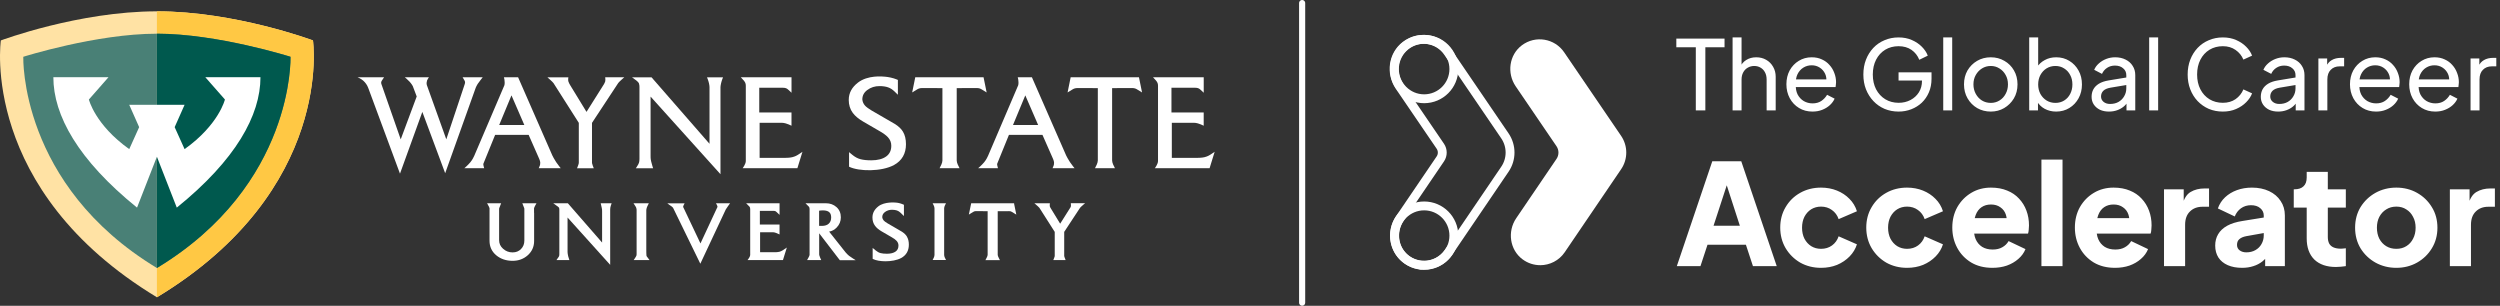 <svg width="883" height="108" viewBox="0 0 883 108" fill="none" xmlns="http://www.w3.org/2000/svg">
<rect x="0" y="0" width="883" height="108" fill="#333333" stroke="none"/>
<path d="M598.959 39L598.959 16.693L592.079 16.693L592.079 13.627L609.108 13.627L609.108 16.693L602.33 16.693L602.33 39L598.959 39ZM611.95 39L611.95 13.219L615.117 13.219L615.117 24.219L614.538 23.913C614.992 22.755 615.719 21.858 616.718 21.222C617.74 20.564 618.932 20.235 620.294 20.235C621.611 20.235 622.78 20.53 623.802 21.12C624.846 21.71 625.664 22.528 626.254 23.572C626.867 24.616 627.174 25.797 627.174 27.114L627.174 39L623.972 39L623.972 28.136C623.972 27.114 623.779 26.251 623.393 25.547C623.03 24.844 622.519 24.299 621.861 23.913C621.202 23.504 620.442 23.3 619.579 23.3C618.739 23.3 617.978 23.504 617.297 23.913C616.616 24.299 616.082 24.855 615.696 25.581C615.31 26.285 615.117 27.137 615.117 28.136L615.117 39L611.95 39ZM640.152 39.409C638.381 39.409 636.803 38.989 635.418 38.149C634.033 37.309 632.943 36.162 632.149 34.709C631.354 33.233 630.957 31.587 630.957 29.77C630.957 27.931 631.343 26.297 632.114 24.866C632.909 23.436 633.976 22.312 635.316 21.495C636.678 20.655 638.199 20.235 639.88 20.235C641.242 20.235 642.445 20.484 643.49 20.984C644.557 21.461 645.454 22.119 646.18 22.959C646.929 23.776 647.497 24.719 647.883 25.786C648.292 26.83 648.496 27.92 648.496 29.055C648.496 29.305 648.473 29.589 648.428 29.907C648.405 30.202 648.371 30.486 648.326 30.758L633.272 30.758L633.272 28.034L646.487 28.034L644.988 29.26C645.192 28.079 645.079 27.023 644.648 26.092C644.216 25.162 643.58 24.424 642.74 23.879C641.9 23.334 640.947 23.061 639.88 23.061C638.812 23.061 637.836 23.334 636.951 23.879C636.065 24.424 635.373 25.207 634.873 26.229C634.396 27.228 634.203 28.42 634.294 29.805C634.203 31.144 634.408 32.325 634.907 33.346C635.429 34.346 636.156 35.129 637.087 35.697C638.04 36.241 639.074 36.514 640.186 36.514C641.412 36.514 642.445 36.23 643.285 35.662C644.125 35.095 644.806 34.368 645.329 33.483L647.985 34.845C647.622 35.685 647.054 36.457 646.282 37.161C645.533 37.842 644.636 38.387 643.592 38.796C642.57 39.204 641.423 39.409 640.152 39.409ZM670.603 39.409C668.809 39.409 667.152 39.091 665.63 38.455C664.109 37.797 662.792 36.877 661.68 35.697C660.567 34.516 659.693 33.131 659.057 31.541C658.444 29.952 658.138 28.215 658.138 26.331C658.138 24.424 658.444 22.675 659.057 21.086C659.67 19.497 660.533 18.112 661.646 16.931C662.758 15.75 664.075 14.842 665.596 14.206C667.118 13.548 668.775 13.219 670.569 13.219C672.317 13.219 673.884 13.525 675.269 14.138C676.676 14.751 677.857 15.546 678.811 16.522C679.787 17.499 680.479 18.543 680.888 19.656L677.891 21.12C677.301 19.644 676.381 18.475 675.132 17.612C673.884 16.749 672.362 16.318 670.569 16.318C668.798 16.318 667.22 16.738 665.835 17.578C664.472 18.418 663.405 19.587 662.633 21.086C661.861 22.584 661.475 24.333 661.475 26.331C661.475 28.306 661.861 30.043 662.633 31.541C663.428 33.04 664.507 34.209 665.869 35.049C667.254 35.889 668.832 36.309 670.603 36.309C672.147 36.309 673.543 35.98 674.792 35.322C676.041 34.663 677.028 33.755 677.755 32.597C678.481 31.439 678.845 30.1 678.845 28.578L678.845 27.012L680.377 28.442L670.569 28.442L670.569 25.547L682.216 25.547L682.216 27.795C682.216 29.566 681.91 31.167 681.297 32.597C680.684 34.028 679.844 35.254 678.776 36.275C677.709 37.274 676.472 38.046 675.064 38.591C673.657 39.136 672.169 39.409 670.603 39.409ZM686.35 39L686.35 13.219L689.517 13.219L689.517 39L686.35 39ZM703.151 39.409C701.38 39.409 699.779 39 698.349 38.183C696.918 37.343 695.783 36.196 694.943 34.743C694.103 33.29 693.683 31.644 693.683 29.805C693.683 27.965 694.092 26.331 694.909 24.9C695.749 23.47 696.884 22.335 698.315 21.495C699.745 20.655 701.357 20.235 703.151 20.235C704.922 20.235 706.522 20.655 707.953 21.495C709.383 22.312 710.507 23.436 711.324 24.866C712.164 26.297 712.585 27.943 712.585 29.805C712.585 31.666 712.153 33.324 711.29 34.777C710.428 36.207 709.281 37.343 707.851 38.183C706.443 39 704.876 39.409 703.151 39.409ZM703.151 36.343C704.286 36.343 705.308 36.06 706.216 35.492C707.147 34.925 707.873 34.141 708.396 33.142C708.94 32.143 709.213 31.031 709.213 29.805C709.213 28.556 708.94 27.455 708.396 26.501C707.873 25.525 707.147 24.753 706.216 24.185C705.308 23.595 704.286 23.3 703.151 23.3C701.993 23.3 700.948 23.595 700.017 24.185C699.109 24.753 698.383 25.525 697.838 26.501C697.293 27.455 697.02 28.556 697.02 29.805C697.02 31.031 697.293 32.143 697.838 33.142C698.383 34.141 699.109 34.925 700.017 35.492C700.948 36.06 701.993 36.343 703.151 36.343ZM726.217 39.409C724.742 39.409 723.391 39.08 722.165 38.421C720.961 37.763 720.03 36.832 719.372 35.628L719.815 35.083L719.815 39L716.716 39L716.716 13.219L719.883 13.219L719.883 24.594L719.406 23.811C720.087 22.721 721.018 21.858 722.199 21.222C723.379 20.564 724.73 20.235 726.252 20.235C727.977 20.235 729.521 20.655 730.883 21.495C732.268 22.335 733.358 23.481 734.153 24.934C734.947 26.365 735.345 28 735.345 29.839C735.345 31.632 734.947 33.256 734.153 34.709C733.358 36.162 732.268 37.309 730.883 38.149C729.521 38.989 727.966 39.409 726.217 39.409ZM725.979 36.343C727.137 36.343 728.17 36.06 729.078 35.492C729.986 34.925 730.69 34.153 731.19 33.176C731.712 32.177 731.973 31.065 731.973 29.839C731.973 28.567 731.712 27.455 731.19 26.501C730.69 25.525 729.986 24.753 729.078 24.185C728.17 23.595 727.137 23.3 725.979 23.3C724.821 23.3 723.777 23.584 722.846 24.151C721.938 24.719 721.211 25.502 720.666 26.501C720.144 27.477 719.883 28.59 719.883 29.839C719.883 31.065 720.144 32.177 720.666 33.176C721.211 34.153 721.938 34.925 722.846 35.492C723.777 36.06 724.821 36.343 725.979 36.343ZM744.879 39.409C743.676 39.409 742.608 39.193 741.678 38.762C740.769 38.307 740.054 37.694 739.532 36.922C739.01 36.128 738.749 35.22 738.749 34.198C738.749 33.222 738.953 32.347 739.362 31.576C739.793 30.781 740.452 30.111 741.337 29.566C742.245 29.021 743.38 28.635 744.743 28.408L751.554 27.284L751.554 29.941L745.458 30.962C744.277 31.167 743.414 31.541 742.87 32.086C742.347 32.631 742.086 33.301 742.086 34.096C742.086 34.845 742.381 35.469 742.972 35.969C743.585 36.468 744.345 36.718 745.254 36.718C746.411 36.718 747.411 36.48 748.251 36.003C749.113 35.504 749.783 34.834 750.26 33.994C750.759 33.154 751.009 32.223 751.009 31.201L751.009 26.535C751.009 25.536 750.635 24.73 749.885 24.117C749.159 23.481 748.194 23.163 746.99 23.163C745.946 23.163 745.015 23.436 744.198 23.981C743.403 24.503 742.813 25.207 742.427 26.092L739.668 24.662C740.009 23.822 740.554 23.073 741.303 22.414C742.052 21.733 742.926 21.2 743.925 20.814C744.924 20.427 745.969 20.235 747.059 20.235C748.466 20.235 749.704 20.507 750.771 21.052C751.838 21.574 752.667 22.312 753.257 23.266C753.87 24.197 754.177 25.286 754.177 26.535L754.177 39L751.077 39L751.077 35.526L751.656 35.73C751.27 36.457 750.748 37.093 750.09 37.638C749.431 38.183 748.659 38.614 747.774 38.932C746.888 39.25 745.923 39.409 744.879 39.409ZM759.087 39L759.087 13.219L762.255 13.219L762.255 39L759.087 39ZM785.112 39.409C783.319 39.409 781.661 39.091 780.14 38.455C778.641 37.797 777.325 36.877 776.189 35.697C775.077 34.516 774.214 33.131 773.601 31.541C772.988 29.952 772.681 28.215 772.681 26.331C772.681 24.424 772.988 22.675 773.601 21.086C774.214 19.497 775.077 18.112 776.189 16.931C777.302 15.75 778.619 14.842 780.14 14.206C781.661 13.548 783.319 13.219 785.112 13.219C786.861 13.219 788.427 13.525 789.812 14.138C791.22 14.751 792.401 15.546 793.354 16.522C794.33 17.499 795.023 18.543 795.432 19.656L792.366 21.052C791.776 19.644 790.857 18.509 789.608 17.646C788.359 16.761 786.861 16.318 785.112 16.318C783.341 16.318 781.763 16.738 780.378 17.578C779.016 18.418 777.949 19.587 777.177 21.086C776.405 22.584 776.019 24.333 776.019 26.331C776.019 28.306 776.405 30.043 777.177 31.541C777.949 33.04 779.016 34.209 780.378 35.049C781.763 35.889 783.341 36.309 785.112 36.309C786.861 36.309 788.359 35.878 789.608 35.015C790.857 34.13 791.776 32.983 792.366 31.576L795.432 32.972C795.023 34.084 794.33 35.129 793.354 36.105C792.401 37.081 791.22 37.876 789.812 38.489C788.427 39.102 786.861 39.409 785.112 39.409ZM804.645 39.409C803.442 39.409 802.375 39.193 801.444 38.762C800.536 38.307 799.82 37.694 799.298 36.922C798.776 36.128 798.515 35.22 798.515 34.198C798.515 33.222 798.719 32.347 799.128 31.576C799.559 30.781 800.218 30.111 801.103 29.566C802.011 29.021 803.147 28.635 804.509 28.408L811.32 27.284L811.32 29.941L805.224 30.962C804.043 31.167 803.181 31.541 802.636 32.086C802.114 32.631 801.852 33.301 801.852 34.096C801.852 34.845 802.148 35.469 802.738 35.969C803.351 36.468 804.112 36.718 805.02 36.718C806.178 36.718 807.177 36.48 808.017 36.003C808.88 35.504 809.549 34.834 810.026 33.994C810.526 33.154 810.775 32.223 810.775 31.201L810.775 26.535C810.775 25.536 810.401 24.73 809.652 24.117C808.925 23.481 807.96 23.163 806.757 23.163C805.712 23.163 804.781 23.436 803.964 23.981C803.169 24.503 802.579 25.207 802.193 26.092L799.434 24.662C799.775 23.822 800.32 23.073 801.069 22.414C801.818 21.733 802.693 21.2 803.692 20.814C804.691 20.427 805.735 20.235 806.825 20.235C808.233 20.235 809.47 20.507 810.537 21.052C811.604 21.574 812.433 22.312 813.023 23.266C813.636 24.197 813.943 25.286 813.943 26.535L813.943 39L810.844 39L810.844 35.526L811.423 35.73C811.037 36.457 810.514 37.093 809.856 37.638C809.197 38.183 808.426 38.614 807.54 38.932C806.655 39.25 805.69 39.409 804.645 39.409ZM818.854 39L818.854 20.643L821.953 20.643L821.953 24.015L821.612 23.538C822.044 22.494 822.702 21.722 823.588 21.222C824.473 20.7 825.552 20.439 826.823 20.439L827.947 20.439L827.947 23.436L826.346 23.436C825.052 23.436 824.008 23.845 823.213 24.662C822.418 25.457 822.021 26.592 822.021 28.068L822.021 39L818.854 39ZM839.206 39.409C837.436 39.409 835.858 38.989 834.473 38.149C833.088 37.309 831.998 36.162 831.203 34.709C830.408 33.233 830.011 31.587 830.011 29.77C830.011 27.931 830.397 26.297 831.169 24.866C831.964 23.436 833.031 22.312 834.37 21.495C835.733 20.655 837.254 20.235 838.934 20.235C840.296 20.235 841.5 20.484 842.544 20.984C843.611 21.461 844.508 22.119 845.235 22.959C845.984 23.776 846.551 24.719 846.937 25.786C847.346 26.83 847.55 27.92 847.55 29.055C847.55 29.305 847.528 29.589 847.482 29.907C847.46 30.202 847.426 30.486 847.38 30.758L832.327 30.758L832.327 28.034L845.541 28.034L844.043 29.26C844.247 28.079 844.133 27.023 843.702 26.092C843.271 25.162 842.635 24.424 841.795 23.879C840.955 23.334 840.001 23.061 838.934 23.061C837.867 23.061 836.891 23.334 836.005 23.879C835.12 24.424 834.427 25.207 833.928 26.229C833.451 27.228 833.258 28.42 833.349 29.805C833.258 31.144 833.462 32.325 833.962 33.346C834.484 34.346 835.21 35.129 836.141 35.697C837.095 36.241 838.128 36.514 839.241 36.514C840.467 36.514 841.5 36.23 842.34 35.662C843.18 35.095 843.861 34.368 844.383 33.483L847.04 34.845C846.676 35.685 846.109 36.457 845.337 37.161C844.587 37.842 843.691 38.387 842.646 38.796C841.625 39.204 840.478 39.409 839.206 39.409ZM860.126 39.409C858.355 39.409 856.777 38.989 855.392 38.149C854.007 37.309 852.918 36.162 852.123 34.709C851.328 33.233 850.931 31.587 850.931 29.77C850.931 27.931 851.317 26.297 852.089 24.866C852.883 23.436 853.951 22.312 855.29 21.495C856.652 20.655 858.174 20.235 859.854 20.235C861.216 20.235 862.419 20.484 863.464 20.984C864.531 21.461 865.428 22.119 866.154 22.959C866.904 23.776 867.471 24.719 867.857 25.786C868.266 26.83 868.47 27.92 868.47 29.055C868.47 29.305 868.448 29.589 868.402 29.907C868.379 30.202 868.345 30.486 868.3 30.758L853.247 30.758L853.247 28.034L866.461 28.034L864.962 29.26C865.167 28.079 865.053 27.023 864.622 26.092C864.19 25.162 863.555 24.424 862.715 23.879C861.875 23.334 860.921 23.061 859.854 23.061C858.787 23.061 857.81 23.334 856.925 23.879C856.039 24.424 855.347 25.207 854.847 26.229C854.371 27.228 854.178 28.42 854.268 29.805C854.178 31.144 854.382 32.325 854.882 33.346C855.404 34.346 856.13 35.129 857.061 35.697C858.015 36.241 859.048 36.514 860.16 36.514C861.386 36.514 862.419 36.23 863.26 35.662C864.1 35.095 864.781 34.368 865.303 33.483L867.959 34.845C867.596 35.685 867.029 36.457 866.257 37.161C865.507 37.842 864.61 38.387 863.566 38.796C862.544 39.204 861.398 39.409 860.126 39.409ZM872.6 39L872.6 20.643L875.699 20.643L875.699 24.015L875.359 23.538C875.79 22.494 876.448 21.722 877.334 21.222C878.219 20.7 879.298 20.439 880.569 20.439L881.693 20.439L881.693 23.436L880.093 23.436C878.798 23.436 877.754 23.845 876.959 24.662C876.165 25.457 875.767 26.592 875.767 28.068L875.767 39L872.6 39ZM592.251 94L604.777 56.97L615.016 56.97L627.542 94L619.142 94L616.656 86.445L603.087 86.445L600.602 94L592.251 94ZM605.224 79.735L614.519 79.735L608.853 62.239L610.94 62.239L605.224 79.735ZM643.193 94.597C640.476 94.597 638.024 93.983 635.837 92.757C633.683 91.498 631.96 89.792 630.668 87.638C629.408 85.484 628.779 83.065 628.779 80.381C628.779 77.697 629.408 75.294 630.668 73.174C631.927 71.02 633.65 69.33 635.837 68.104C638.024 66.878 640.476 66.265 643.193 66.265C645.215 66.265 647.087 66.613 648.81 67.308C650.533 68.004 652.008 68.982 653.234 70.241C654.46 71.467 655.338 72.925 655.868 74.615L649.406 77.398C648.943 76.04 648.147 74.963 647.021 74.168C645.927 73.372 644.651 72.975 643.193 72.975C641.901 72.975 640.741 73.29 639.714 73.919C638.72 74.549 637.925 75.427 637.328 76.554C636.765 77.68 636.483 78.972 636.483 80.43C636.483 81.889 636.765 83.181 637.328 84.308C637.925 85.434 638.72 86.312 639.714 86.942C640.741 87.572 641.901 87.886 643.193 87.886C644.684 87.886 645.977 87.489 647.07 86.693C648.164 85.898 648.943 84.821 649.406 83.463L655.868 86.296C655.371 87.886 654.509 89.311 653.283 90.57C652.057 91.829 650.583 92.824 648.86 93.553C647.137 94.249 645.248 94.597 643.193 94.597ZM673.579 94.597C670.862 94.597 668.41 93.983 666.223 92.757C664.069 91.498 662.346 89.792 661.054 87.638C659.795 85.484 659.165 83.065 659.165 80.381C659.165 77.697 659.795 75.294 661.054 73.174C662.313 71.02 664.036 69.33 666.223 68.104C668.41 66.878 670.862 66.265 673.579 66.265C675.601 66.265 677.473 66.613 679.196 67.308C680.919 68.004 682.394 68.982 683.62 70.241C684.846 71.467 685.724 72.925 686.254 74.615L679.792 77.398C679.329 76.04 678.533 74.963 677.407 74.168C676.313 73.372 675.037 72.975 673.579 72.975C672.287 72.975 671.127 73.29 670.1 73.919C669.106 74.549 668.311 75.427 667.714 76.554C667.151 77.68 666.869 78.972 666.869 80.43C666.869 81.889 667.151 83.181 667.714 84.308C668.311 85.434 669.106 86.312 670.1 86.942C671.127 87.572 672.287 87.886 673.579 87.886C675.071 87.886 676.363 87.489 677.456 86.693C678.55 85.898 679.329 84.821 679.792 83.463L686.254 86.296C685.757 87.886 684.896 89.311 683.669 90.57C682.443 91.829 680.969 92.824 679.246 93.553C677.523 94.249 675.634 94.597 673.579 94.597ZM703.717 94.597C700.834 94.597 698.332 93.967 696.211 92.708C694.091 91.415 692.45 89.692 691.291 87.538C690.131 85.385 689.551 82.999 689.551 80.381C689.551 77.664 690.147 75.245 691.34 73.124C692.566 71.003 694.207 69.33 696.261 68.104C698.316 66.878 700.635 66.265 703.22 66.265C705.374 66.265 707.279 66.613 708.936 67.308C710.593 67.971 711.984 68.916 713.111 70.142C714.271 71.368 715.149 72.793 715.745 74.416C716.342 76.007 716.64 77.746 716.64 79.635C716.64 80.165 716.607 80.696 716.541 81.226C716.508 81.723 716.425 82.154 716.292 82.518L695.963 82.518L695.963 77.051L712.067 77.051L708.538 79.635C708.87 78.21 708.853 76.951 708.489 75.858C708.124 74.731 707.478 73.853 706.55 73.223C705.655 72.561 704.545 72.229 703.22 72.229C701.928 72.229 700.817 72.544 699.89 73.174C698.962 73.803 698.266 74.731 697.802 75.957C697.338 77.183 697.156 78.674 697.255 80.43C697.123 81.955 697.305 83.297 697.802 84.457C698.299 85.616 699.061 86.528 700.088 87.19C701.116 87.82 702.358 88.135 703.816 88.135C705.142 88.135 706.268 87.87 707.196 87.34C708.157 86.809 708.903 86.08 709.433 85.153L715.398 87.986C714.867 89.311 714.022 90.471 712.863 91.465C711.736 92.459 710.394 93.238 708.837 93.801C707.279 94.331 705.573 94.597 703.717 94.597ZM721.031 94L721.031 56.373L728.486 56.373L728.486 94L721.031 94ZM747.015 94.597C744.132 94.597 741.63 93.967 739.509 92.708C737.388 91.415 735.748 89.692 734.588 87.538C733.429 85.385 732.849 82.999 732.849 80.381C732.849 77.664 733.445 75.245 734.638 73.124C735.864 71.003 737.504 69.33 739.559 68.104C741.613 66.878 743.933 66.265 746.518 66.265C748.671 66.265 750.577 66.613 752.234 67.308C753.89 67.971 755.282 68.916 756.409 70.142C757.569 71.368 758.447 72.793 759.043 74.416C759.64 76.007 759.938 77.746 759.938 79.635C759.938 80.165 759.905 80.696 759.838 81.226C759.805 81.723 759.722 82.154 759.59 82.518L739.261 82.518L739.261 77.051L755.365 77.051L751.836 79.635C752.167 78.21 752.151 76.951 751.786 75.858C751.422 74.731 750.776 73.853 749.848 73.223C748.953 72.561 747.843 72.229 746.518 72.229C745.225 72.229 744.115 72.544 743.187 73.174C742.259 73.803 741.564 74.731 741.1 75.957C740.636 77.183 740.454 78.674 740.553 80.43C740.42 81.955 740.603 83.297 741.1 84.457C741.597 85.616 742.359 86.528 743.386 87.19C744.413 87.82 745.656 88.135 747.114 88.135C748.439 88.135 749.566 87.87 750.494 87.34C751.455 86.809 752.2 86.08 752.731 85.153L758.695 87.986C758.165 89.311 757.32 90.471 756.16 91.465C755.034 92.459 753.692 93.238 752.134 93.801C750.577 94.331 748.87 94.597 747.015 94.597ZM764.328 94L764.328 66.861L771.287 66.861L771.287 73.372L770.79 72.428C771.386 70.142 772.364 68.601 773.722 67.805C775.114 66.977 776.754 66.563 778.643 66.563L780.234 66.563L780.234 73.025L777.898 73.025C776.075 73.025 774.601 73.588 773.474 74.715C772.347 75.808 771.784 77.365 771.784 79.387L771.784 94L764.328 94ZM791.902 94.597C789.947 94.597 788.257 94.282 786.832 93.652C785.407 93.022 784.313 92.128 783.551 90.968C782.789 89.775 782.408 88.367 782.408 86.743C782.408 85.219 782.756 83.877 783.452 82.717C784.148 81.524 785.208 80.53 786.633 79.735C788.091 78.939 789.897 78.376 792.051 78.045L800.352 76.703L800.352 82.17L793.393 83.413C792.332 83.612 791.521 83.96 790.957 84.457C790.394 84.921 790.112 85.6 790.112 86.495C790.112 87.323 790.427 87.969 791.057 88.433C791.686 88.897 792.465 89.129 793.393 89.129C794.619 89.129 795.696 88.864 796.624 88.334C797.551 87.803 798.264 87.091 798.761 86.196C799.291 85.269 799.556 84.258 799.556 83.164L799.556 76.106C799.556 75.079 799.142 74.217 798.314 73.522C797.518 72.826 796.425 72.478 795.033 72.478C793.708 72.478 792.531 72.842 791.504 73.571C790.51 74.3 789.781 75.261 789.317 76.454L783.352 73.621C783.883 72.097 784.728 70.788 785.887 69.694C787.047 68.601 788.439 67.756 790.063 67.159C791.686 66.563 793.459 66.265 795.381 66.265C797.667 66.265 799.689 66.679 801.445 67.507C803.201 68.336 804.56 69.495 805.521 70.987C806.515 72.445 807.012 74.151 807.012 76.106L807.012 94L800.053 94L800.053 89.626L801.743 89.328C800.948 90.521 800.07 91.515 799.109 92.31C798.148 93.072 797.071 93.635 795.878 94C794.685 94.398 793.36 94.597 791.902 94.597ZM825.067 94.298C821.786 94.298 819.235 93.42 817.412 91.664C815.623 89.874 814.728 87.389 814.728 84.208L814.728 73.323L810.155 73.323L810.155 66.861L810.404 66.861C811.796 66.861 812.856 66.513 813.585 65.817C814.347 65.121 814.728 64.078 814.728 62.686L814.728 60.698L822.184 60.698L822.184 66.861L828.546 66.861L828.546 73.323L822.184 73.323L822.184 83.711C822.184 84.639 822.35 85.418 822.681 86.047C823.012 86.644 823.526 87.091 824.222 87.389C824.918 87.688 825.779 87.837 826.807 87.837C827.039 87.837 827.304 87.82 827.602 87.787C827.9 87.754 828.215 87.721 828.546 87.688L828.546 94C828.049 94.066 827.486 94.132 826.856 94.199C826.227 94.265 825.63 94.298 825.067 94.298ZM846.385 94.597C843.701 94.597 841.249 93.983 839.029 92.757C836.842 91.531 835.086 89.858 833.76 87.737C832.468 85.583 831.822 83.148 831.822 80.43C831.822 77.68 832.468 75.245 833.76 73.124C835.086 71.003 836.842 69.33 839.029 68.104C841.249 66.878 843.701 66.265 846.385 66.265C849.069 66.265 851.505 66.878 853.692 68.104C855.879 69.33 857.619 71.003 858.911 73.124C860.236 75.245 860.899 77.68 860.899 80.43C860.899 83.148 860.236 85.583 858.911 87.737C857.619 89.858 855.879 91.531 853.692 92.757C851.505 93.983 849.069 94.597 846.385 94.597ZM846.385 87.886C847.744 87.886 848.92 87.572 849.914 86.942C850.942 86.312 851.737 85.434 852.3 84.308C852.897 83.181 853.195 81.889 853.195 80.43C853.195 78.972 852.897 77.697 852.3 76.603C851.737 75.477 850.942 74.599 849.914 73.969C848.92 73.306 847.744 72.975 846.385 72.975C845.027 72.975 843.834 73.306 842.807 73.969C841.779 74.599 840.967 75.477 840.371 76.603C839.808 77.697 839.526 78.972 839.526 80.43C839.526 81.889 839.808 83.181 840.371 84.308C840.967 85.434 841.779 86.312 842.807 86.942C843.834 87.572 845.027 87.886 846.385 87.886ZM865.291 94L865.291 66.861L872.25 66.861L872.25 73.372L871.753 72.428C872.35 70.142 873.327 68.601 874.686 67.805C876.077 66.977 877.718 66.563 879.606 66.563L881.197 66.563L881.197 73.025L878.861 73.025C877.038 73.025 875.564 73.588 874.437 74.715C873.311 75.808 872.747 77.365 872.747 79.387L872.747 94L865.291 94Z" fill="white"/>
<path d="M543.998 93.661C541.844 93.661 539.675 93.003 537.793 91.616C533.231 88.254 532.34 81.763 535.523 77.077L549.761 56.123C550.675 54.776 550.675 53.002 549.761 51.654L535.337 30.484C532.169 25.828 533.014 19.391 537.514 16.006C542.317 12.389 549.11 13.551 552.456 18.462L572.581 47.99C574.998 51.538 575.006 56.201 572.589 59.756L552.666 89.083C550.644 92.058 547.352 93.669 544.005 93.669L543.998 93.661Z" fill="white"/>
<path d="M502.961 93.661C500.807 93.661 498.639 93.003 496.756 91.616C492.194 88.254 491.303 81.763 494.487 77.077L508.724 56.123C509.638 54.776 509.638 53.002 508.724 51.654L494.293 30.484C491.125 25.828 491.969 19.391 496.47 16.006C501.272 12.389 508.066 13.551 511.412 18.462L531.536 47.99C533.953 51.538 533.961 56.201 531.544 59.756L511.621 89.083C509.599 92.058 506.307 93.669 502.961 93.669V93.661Z" stroke="white" stroke-width="3.132" stroke-miterlimit="10"/>
<path d="M503.008 93.723C508.805 93.723 513.504 89.024 513.504 83.227C513.504 77.43 508.805 72.731 503.008 72.731C497.211 72.731 492.512 77.43 492.512 83.227C492.512 89.024 497.211 93.723 503.008 93.723Z" stroke="white" stroke-width="3.132" stroke-miterlimit="10"/>
<path d="M503.008 34.883C508.805 34.883 513.504 30.184 513.504 24.387C513.504 18.591 508.805 13.891 503.008 13.891C497.211 13.891 492.512 18.591 492.512 24.387C492.512 30.184 497.211 34.883 503.008 34.883Z" stroke="white" stroke-width="3.132" stroke-miterlimit="10"/>
<g clip-path="url(#clip0_648_3)">
<path d="M168.696 29.677C169.001 29.185 170.498 27.293 170.498 27.293H163.391L164.01 28.332C164.066 28.424 164.26 28.758 164.26 29.092C164.26 29.25 164.232 29.417 164.186 29.584C164.112 29.807 157.633 49.212 157.633 49.212C157.633 49.212 150.84 30.28 150.757 30.038C150.572 29.5 150.729 28.712 150.859 28.36C150.988 28.007 151.497 27.293 151.497 27.293H142.975C142.975 27.293 143.9 28.016 144.648 28.833C145.286 29.519 145.766 30.317 145.794 30.41L147.18 34.074L141.534 49.222C141.534 49.222 134.842 30.113 134.676 29.593C134.51 29.074 134.75 28.647 134.944 28.36L135.656 27.293H126.293C126.293 27.293 127.486 27.775 128.262 28.462C129.038 29.148 129.667 29.992 130.064 31.068C130.462 32.144 141.275 61.337 141.275 61.337L149.168 39.519L157.236 61.179C157.236 61.179 167.938 31.198 168.04 30.948C168.142 30.697 168.391 30.168 168.696 29.677Z" fill="white"/>
<path d="M316.145 43.832C314.989 43.183 313.843 42.515 312.734 41.856L307.845 39.027C306.801 38.415 306.025 37.84 305.544 37.32C304.971 36.69 304.657 35.957 304.574 35.14C304.574 33.758 305.147 32.664 306.339 31.782C307.596 30.855 309 30.41 310.646 30.41C311.81 30.41 312.827 30.558 313.659 30.846C314.472 31.124 315.248 31.625 315.978 32.339L317.134 33.471V28.23L316.718 28.053C315.387 27.497 313.779 27.2 312.716 27.098C311.653 26.996 306.524 26.476 303.039 29.166C300.932 30.799 299.777 32.775 299.777 35.317C299.777 37.061 300.257 38.591 301.191 39.853C301.986 40.947 303.233 41.996 304.897 42.96L310.479 46.198C311.912 46.995 312.956 47.756 313.603 48.461C314.407 49.333 314.805 50.316 314.805 51.467C314.805 53.127 314.222 54.361 313.03 55.242C311.782 56.16 309.999 56.624 307.734 56.624C306.209 56.624 304.915 56.494 303.908 56.225C302.938 55.975 301.958 55.446 301.006 54.658L299.888 53.73V58.878C303.363 60.604 311.376 60.669 315.756 58.285C318.575 56.754 319.989 54.249 319.989 50.938C319.989 49.175 319.629 47.682 318.926 46.513C318.372 45.567 317.448 44.676 316.154 43.832H316.145Z" fill="white"/>
<path d="M249.712 27.302C249.712 27.302 250.184 28.397 250.406 29.389C250.544 29.992 250.59 30.437 250.6 30.762C250.6 30.957 250.6 50.789 250.6 50.789L230.119 27.302H223.215C224.26 27.998 225.452 28.907 225.637 29.361C225.822 29.816 225.859 30.308 225.859 30.688C225.859 30.688 225.859 55.854 225.859 56.151C225.859 56.448 225.859 57.255 225.48 57.979C225.073 58.748 224.565 59.435 224.565 59.435H230.683C230.683 59.435 230.212 58.025 229.99 57.023C229.759 56.012 229.786 55.418 229.786 55.159V34.12L254.472 61.531C254.472 61.531 254.472 30.966 254.472 30.771C254.491 30.447 254.546 30.001 254.685 29.398C254.907 28.406 255.378 27.311 255.378 27.311H249.712V27.302Z" fill="white"/>
<path d="M277.411 55.752H268.298V43.368H276.136C277.004 43.368 278.086 43.739 278.585 43.962L279.555 44.407V39.732H268.169V30.994H276.542C277.457 30.994 277.956 31.217 278.492 31.755L279.564 32.756V27.293H261.653C261.653 27.293 262.688 28.397 262.781 28.526C262.873 28.656 263.141 29.018 263.252 29.296C263.363 29.584 263.418 29.918 263.418 30.27V56.884C263.418 57.96 262.291 59.416 262.291 59.416H281.635L283.428 53.609L281.819 54.685C281.607 54.834 280.84 55.279 279.823 55.52C278.917 55.734 277.771 55.752 277.42 55.752H277.411Z" fill="white"/>
<path d="M347.392 27.293H323.27L322.18 32.654C322.18 32.654 323.548 31.81 323.936 31.578C324.324 31.346 324.823 31.087 325.83 31.096C326.283 31.096 332.864 31.124 332.864 31.124V56.671C332.864 57.561 332.217 58.721 331.856 59.416H338.917C338.557 58.721 337.91 57.561 337.91 56.671V31.124C337.91 31.124 344.416 31.105 344.832 31.096C345.849 31.077 346.339 31.337 346.727 31.578C347.115 31.81 348.483 32.654 348.483 32.654L347.392 27.293Z" fill="white"/>
<path d="M402.281 27.293H378.159L377.069 32.654C377.069 32.654 378.436 31.81 378.825 31.578C379.213 31.346 379.712 31.087 380.719 31.096C381.172 31.096 387.752 31.124 387.752 31.124V56.671C387.752 57.561 387.106 58.721 386.745 59.416H393.806C393.446 58.721 392.799 57.561 392.799 56.671V31.124C393.658 31.124 399.305 31.105 399.721 31.096C400.738 31.077 401.227 31.337 401.616 31.578C402.004 31.81 403.372 32.654 403.372 32.654L402.281 27.293Z" fill="white"/>
<path d="M423.002 55.752H413.889V43.368H421.727C422.595 43.368 423.677 43.739 424.176 43.962L425.146 44.407V39.732H413.76V30.994H422.133C423.048 30.994 423.547 31.217 424.083 31.755L425.155 32.756V27.293H407.244C407.244 27.293 408.279 28.397 408.372 28.526C408.464 28.656 408.732 29.018 408.843 29.296C408.954 29.584 409.009 29.918 409.009 30.27V56.884C409.009 57.96 407.882 59.416 407.882 59.416H427.226L429.019 53.609L427.41 54.685C427.198 54.834 426.431 55.279 425.414 55.52C424.508 55.734 423.362 55.752 423.011 55.752H423.002Z" fill="white"/>
<path d="M195.11 54.964C194.879 54.481 182.994 27.293 182.994 27.293H177.994C177.994 27.293 178.095 27.766 178.169 28.118C178.243 28.471 178.326 29.704 178.141 30.14C177.957 30.576 167.513 55.01 167.513 55.01C167.365 55.344 166.894 56.383 166.127 57.311C165.203 58.424 163.992 59.416 163.992 59.416H171.007C171.007 59.416 170.868 58.925 170.822 58.702C170.776 58.48 170.637 58.025 170.748 57.784C170.859 57.543 174.879 47.636 174.879 47.636H186.718L190.47 56.151C190.507 56.272 190.757 56.8 190.812 57.366C190.859 57.812 190.729 58.322 190.674 58.461L190.286 59.407H198.049C198.049 59.407 197.18 58.368 196.432 57.255C195.785 56.29 195.258 55.251 195.11 54.955V54.964ZM176.312 44.148L180.655 33.684L185.193 44.148H176.312Z" fill="white"/>
<path d="M376.588 54.964C376.357 54.481 364.472 27.293 364.472 27.293H359.472C359.472 27.293 359.573 27.766 359.647 28.118C359.721 28.471 359.804 29.704 359.62 30.14C359.435 30.576 348.991 55.01 348.991 55.01C348.843 55.344 348.372 56.383 347.605 57.311C346.681 58.424 345.47 59.416 345.47 59.416H352.485C352.485 59.416 352.346 58.925 352.3 58.702C352.254 58.48 352.115 58.025 352.226 57.784C352.337 57.543 356.357 47.636 356.357 47.636H368.196L371.948 56.151C371.985 56.272 372.235 56.8 372.29 57.366C372.337 57.812 372.207 58.322 372.152 58.461L371.764 59.407H379.527C379.527 59.407 378.658 58.368 377.91 57.255C377.263 56.29 376.736 55.251 376.588 54.955V54.964ZM357.79 44.148L362.133 33.684L366.671 44.148H357.79Z" fill="white"/>
<path d="M218.345 29.334C218.668 28.87 220.498 27.293 220.498 27.293H213.751C213.751 27.293 213.751 27.33 213.77 27.404L213.816 28.026C213.835 28.257 213.816 28.471 213.779 28.675C213.779 28.703 213.77 28.721 213.761 28.749C213.631 29.139 213.474 29.454 213.299 29.76L207.153 39.519L201.367 30.048C201.136 29.649 200.914 29.259 200.748 28.758C200.581 28.248 200.748 27.302 200.748 27.302H193.336C193.336 27.302 195.156 28.86 195.489 29.343C195.812 29.825 204.435 43.396 204.435 43.396V57.404C204.435 57.57 204.426 57.635 204.417 57.635L204.398 57.728C204.398 57.793 204.352 58.006 204.167 58.498L203.807 59.435H209.722L209.361 58.498C209.177 58.006 209.13 57.802 209.13 57.728L209.112 57.635C209.112 57.635 209.093 57.57 209.093 57.404V43.396C209.093 43.396 218.03 29.807 218.345 29.343V29.334Z" fill="white"/>
<path d="M228.372 90.455C228.372 90.455 228.345 90.39 228.326 90.214C228.298 90 228.28 89.694 228.28 89.295C228.28 88.878 228.271 88.451 228.271 88.006V74.24C228.271 74.156 228.289 74.045 228.308 73.906C228.335 73.739 228.382 73.563 228.437 73.377C228.493 73.201 228.566 73.006 228.677 72.784L229.167 71.791H223.751L224.435 72.848C224.583 73.08 224.685 73.275 224.731 73.451C224.805 73.702 224.823 73.823 224.833 73.878C224.842 73.989 224.851 74.138 224.851 74.305V89.537C224.851 89.722 224.851 89.889 224.833 90.028C224.833 90.121 224.796 90.223 224.759 90.344C224.731 90.427 224.666 90.566 224.528 90.779L223.825 91.846H229.398L228.585 90.752C228.511 90.65 228.437 90.548 228.382 90.473L228.372 90.455Z" fill="white"/>
<path d="M212.171 71.8L212.531 73.377C212.596 73.628 212.633 73.832 212.642 73.98C212.652 74.156 212.661 74.388 212.661 74.685V85.668L200.572 71.8H195.415L196.986 72.923C197.18 73.062 197.402 73.275 197.458 73.386C197.513 73.489 197.559 73.832 197.559 74.082V89.518C197.559 89.638 197.559 89.787 197.55 89.954C197.55 90.102 197.55 90.427 197.282 90.798C197.014 91.169 196.533 91.856 196.533 91.856H201.099C201.099 91.856 200.84 91.113 200.692 90.538C200.544 89.963 200.461 89.314 200.461 88.998V76.828L215.517 93.544V74.064C215.517 73.98 215.517 73.674 215.563 73.377C215.618 73.052 215.711 72.746 215.729 72.691L216.025 71.8H212.162H212.171Z" fill="white"/>
<path d="M320.322 83.553C319.962 82.941 319.361 82.357 318.548 81.828H318.538C317.836 81.429 317.143 81.021 316.459 80.613L313.474 78.878C312.854 78.516 312.402 78.182 312.133 77.885C311.829 77.542 311.653 77.143 311.607 76.726C311.607 75.956 311.921 75.372 312.577 74.88C313.298 74.351 314.111 74.091 315.054 74.091C315.738 74.091 316.329 74.175 316.81 74.342C317.272 74.5 317.716 74.787 318.132 75.195L319.268 76.308V72.329L318.852 72.153C318.011 71.8 317.161 71.596 316.339 71.55C316.182 71.531 312.429 71.179 310.248 72.867C308.843 73.962 308.15 75.26 308.15 76.837C308.15 77.96 308.455 78.943 309.065 79.759C309.573 80.455 310.359 81.123 311.413 81.735L314.832 83.72C315.682 84.193 316.302 84.639 316.671 85.056C317.115 85.538 317.337 86.086 317.337 86.726C317.337 87.653 317.013 88.34 316.357 88.822C315.636 89.351 314.601 89.62 313.27 89.62C312.355 89.62 311.597 89.546 310.997 89.388C310.442 89.24 309.878 88.933 309.324 88.479L308.224 87.57V91.419L308.363 91.494C309.379 92.004 311.024 92.282 312.762 92.282C314.731 92.282 316.828 91.921 318.289 91.132C320.091 90.149 321.006 88.562 321.006 86.41C321.006 85.279 320.775 84.332 320.322 83.581V83.553Z" fill="white"/>
<path d="M358.205 72.004L358.178 71.791H343.021L342.198 75.789L342.688 75.492C342.688 75.492 343.52 74.982 343.76 74.834C343.991 74.694 344.241 74.565 344.786 74.574C345.026 74.574 347.947 74.583 348.834 74.592V89.954C348.834 90.39 348.51 91.002 348.298 91.41L348.048 91.883H353.178L352.928 91.41C352.716 91.002 352.392 90.39 352.392 89.954V74.602C352.392 74.602 356.126 74.592 356.376 74.583C356.921 74.574 357.17 74.704 357.401 74.843C357.642 74.982 358.473 75.501 358.473 75.501L358.963 75.798L358.187 72.014L358.205 72.004Z" fill="white"/>
<path d="M378.215 71.791L378.261 72.514C378.27 72.644 378.261 72.774 378.233 72.876C378.205 72.988 378.168 73.09 378.122 73.192C378.104 73.21 378.094 73.247 378.067 73.275L374.453 79.008L371.144 73.591C371.015 73.359 370.941 73.247 370.904 73.182C370.858 73.08 370.812 72.978 370.793 72.867C370.765 72.756 370.756 72.635 370.765 72.505L370.812 71.782H365.331L365.858 72.227C366.274 72.589 366.995 73.229 367.124 73.414C367.309 73.683 372.041 81.141 372.531 81.902V90.362C372.531 90.408 372.531 90.436 372.531 90.455L372.512 90.538C372.512 90.538 372.503 90.64 372.383 90.937L372.032 91.856H376.375L376.024 90.937C375.913 90.64 375.895 90.538 375.895 90.52V90.455C375.895 90.455 375.876 90.408 375.876 90.362V81.902C376.385 81.132 381.283 73.683 381.468 73.405C381.597 73.21 382.318 72.57 382.734 72.218L383.261 71.772H378.196L378.215 71.791Z" fill="white"/>
<path d="M333.474 73.563C333.474 72.988 333.889 72.236 334.13 71.791H329.407C329.638 72.236 330.063 72.988 330.063 73.563V90.056C330.063 90.631 329.647 91.382 329.407 91.828H334.13C333.899 91.382 333.474 90.631 333.474 90.056V73.563Z" fill="white"/>
<path d="M247.411 85.965L253.169 73.6C253.298 73.368 253.419 73.164 253.419 72.951C253.419 72.737 252.892 71.8 252.892 71.8H257.864C257.864 71.8 256.505 73.656 256.348 73.971C256.191 74.286 247.356 93.145 247.356 93.145C247.356 93.145 237.901 73.748 237.744 73.433C237.587 73.118 236.718 72.542 236.358 72.31L235.692 71.809H241.81C241.81 71.809 241.284 72.756 241.284 72.96C241.284 73.164 241.404 73.377 241.533 73.609L247.402 85.974L247.411 85.965Z" fill="white"/>
<path d="M296.607 91.893H302.208C302.208 91.893 300.387 90.752 299.888 90.353C299.389 89.954 298.973 89.499 298.686 89.165C298.594 89.054 298.335 88.729 297.91 88.191L292.845 81.809C293.862 81.633 294.758 81.141 295.516 80.362C296.496 79.351 296.986 78.145 296.986 76.772C296.986 75.27 296.459 74.036 295.424 73.127C294.416 72.236 293.169 71.791 291.727 71.791H284.5L285.664 72.96C285.747 73.043 285.821 73.155 285.867 73.284C285.923 73.433 285.941 73.6 285.941 73.785V90.065C285.941 90.371 285.073 91.846 285.073 91.846H290.045L289.629 90.891C289.509 90.612 289.379 90.232 289.361 90.093C289.343 89.982 289.333 89.87 289.333 89.75V82.403L296.616 91.893H296.607ZM289.324 74.425C289.463 74.379 290.193 74.305 290.609 74.305C291.782 74.305 292.605 74.574 293.058 75.112C293.4 75.501 293.566 76.086 293.566 76.847C293.566 77.746 293.298 78.442 292.734 78.98C292.18 79.518 291.348 79.787 290.257 79.787C289.952 79.787 289.647 79.787 289.352 79.778C289.333 79.778 289.324 79.778 289.306 79.778V74.435L289.324 74.425Z" fill="white"/>
<path d="M188.622 75.168V73.572C188.622 73.266 189.491 71.791 189.491 71.791H184.482C184.482 71.791 185.147 73.414 185.175 73.553C185.193 73.665 185.202 73.776 185.202 73.897V84.963C185.202 86.16 184.824 87.134 184.029 87.95C183.243 88.757 182.263 89.147 181.025 89.147C179.787 89.147 178.641 88.729 177.679 87.857C176.737 87.013 176.284 86.021 176.284 84.815V73.897C176.284 73.776 176.284 73.656 176.312 73.553C176.339 73.414 177.005 71.791 177.005 71.791H172.032C172.032 71.791 172.901 73.266 172.901 73.572V75.168V85.047C172.901 87.143 173.705 88.869 175.295 90.186C176.838 91.466 178.779 92.124 181.044 92.124C183.151 92.124 184.953 91.457 186.413 90.149C187.892 88.822 188.65 87.134 188.65 85.13V75.168H188.622Z" fill="white"/>
<path d="M276.32 88.479C276.32 88.479 275.84 88.794 275.184 88.952C274.685 89.073 274.028 89.082 273.779 89.082H268.465V82.032H272.993C273.465 82.032 274.084 82.236 274.38 82.375L275.332 82.811V79.305H268.381V74.481H273.243C273.714 74.481 273.964 74.574 274.259 74.871L275.341 75.891V71.8H263.539L264.685 72.951C264.768 73.043 264.842 73.145 264.888 73.284C264.943 73.433 264.971 73.609 264.971 73.795V90.047C264.971 90.51 264.518 91.206 264.343 91.438L264.028 91.846H276.542L277.91 87.431L276.33 88.488L276.32 88.479Z" fill="white"/>
<path d="M110.545 14.278C110.545 14.278 83.031 4 55.416 4C27.8 4 0.296 14.278 0.296 14.278C0.296 14.278 -7.357 67.041 55.425 105C118.197 67.041 110.545 14.278 110.545 14.278Z" fill="#FFE2A4"/>
<path d="M55.416 4C83.022 4 110.545 14.278 110.545 14.278C110.545 14.278 118.197 67.041 55.416 105V4Z" fill="#FFC844"/>
<path d="M55.416 94.666V11.903C34.02 11.903 8.225 20.057 8.225 20.057C8.225 20.057 6.774 65.251 55.416 94.657V94.666Z" fill="#498076"/>
<path d="M102.606 20.057C102.606 20.057 76.811 11.903 55.416 11.903V94.657C104.057 65.242 102.606 20.057 102.606 20.057Z" fill="#498076"/>
<path d="M55.416 11.903C76.811 11.903 102.606 20.057 102.606 20.057C102.606 20.057 104.057 65.251 55.416 94.657V11.903Z" fill="#00594E"/>
<path d="M65.194 37.023L61.691 44.908L65.194 52.673C77.301 44.055 79.445 35.15 79.445 35.15L72.513 27.265H91.996C91.996 40.706 83.29 56.476 62.44 73.331L55.416 55.353L48.401 73.331C27.551 56.476 18.845 40.706 18.845 27.265H38.327L31.395 35.15C31.395 35.15 33.549 44.055 45.647 52.673L49.15 44.908L45.647 37.023H65.194Z" fill="white"/>
</g>
<line x1="459.916" y1="1.08" x2="459.916" y2="106.908" stroke="white" stroke-width="2.16" stroke-linecap="round"/>
<defs>
<clipPath id="clip0_648_3">
<rect width="429" height="101" fill="white" transform="translate(0 4)"/>
</clipPath>
</defs>
</svg>
